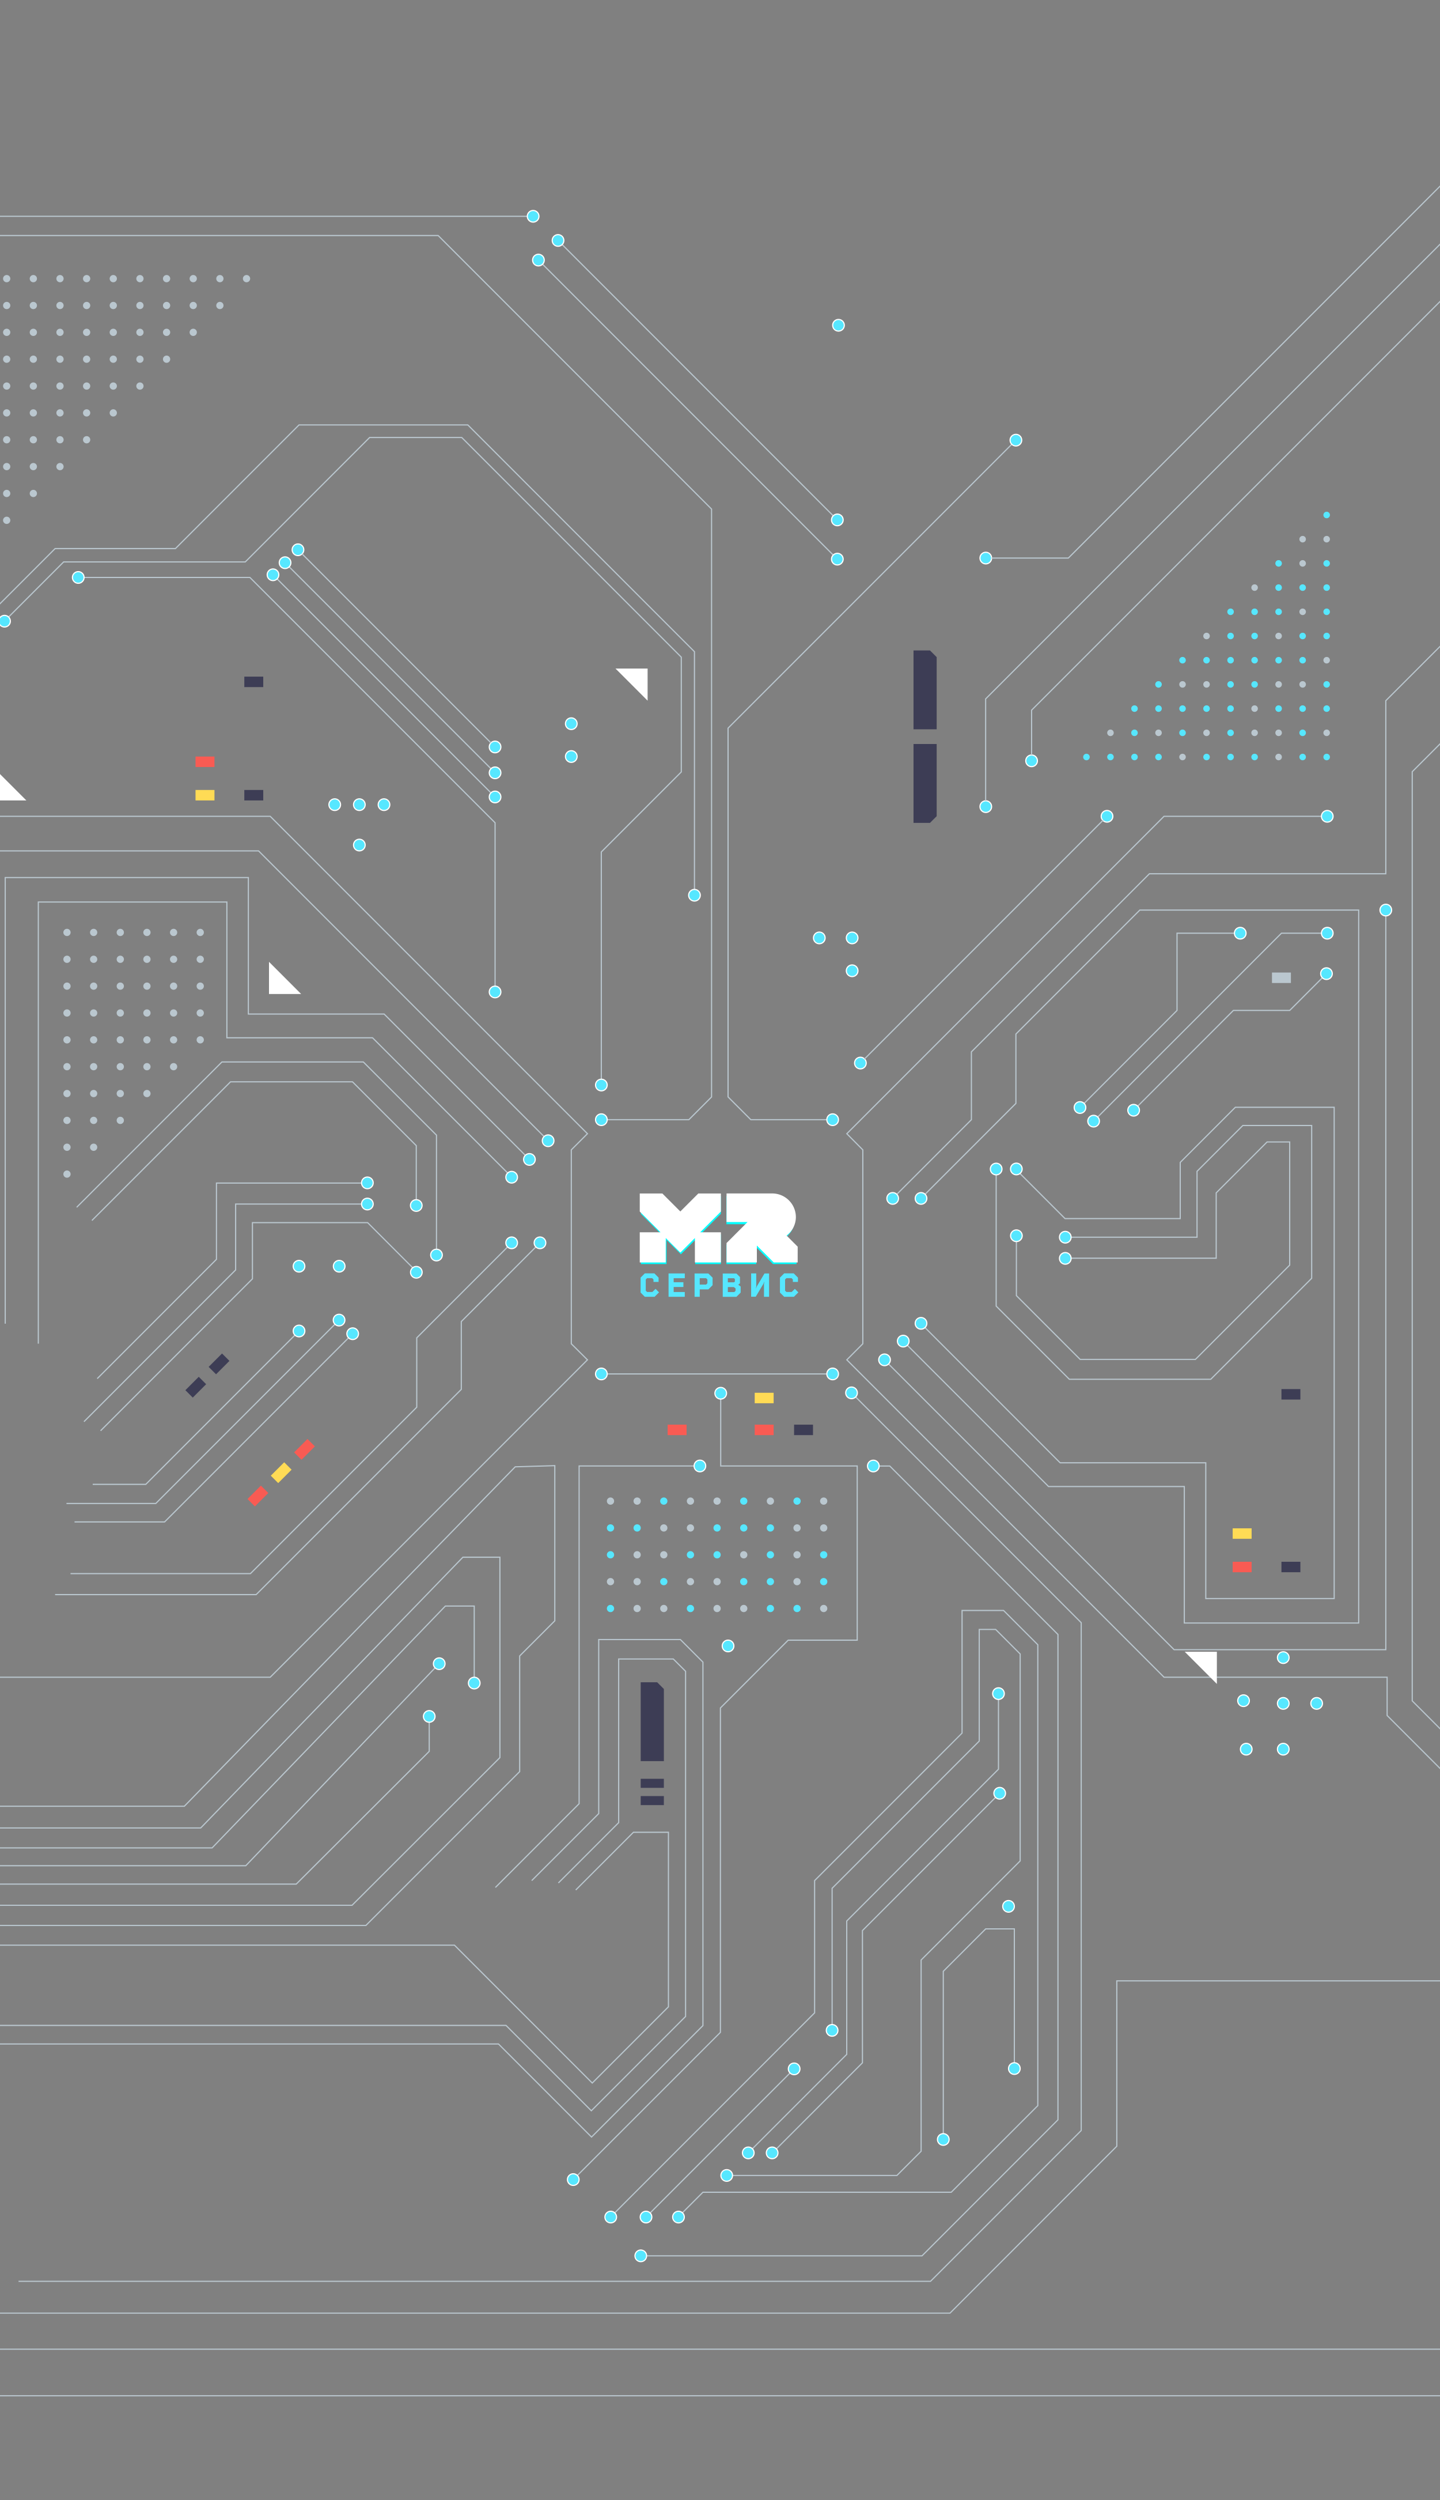 <?xml version="1.0" encoding="UTF-8"?> <svg xmlns="http://www.w3.org/2000/svg" id="Layer_1" data-name="Layer 1" viewBox="0 0 1360 2360"><rect x="0" y="0" width="1360" height="2360" fill="#808080" stroke="none"/> <defs> <style>.cls-1{fill:none;stroke:#bac7cf;}.cls-1,.cls-8{stroke-miterlimit:10;stroke-width:1.1px;}.cls-2{fill:#bac7cf;}.cls-3{fill:#fff;}.cls-4{fill:#f95b53;}.cls-5{fill:#ffdb55;}.cls-6{fill:#3d3d55;}.cls-7,.cls-8{fill:#56e7ff;}.cls-8{stroke:#fff;}.cls-9{fill:aqua;}</style> </defs> <title>e-board</title> <polyline class="cls-1" points="-370.85 -62.4 -66.02 242.44 -66.02 2131.65 -14.21 2183.46 897.23 2183.46 1054.76 2025.93 1054.76 1869.84 1534.84 1869.84 1725.69 1678.98"></polyline> <polyline class="cls-1" points="-389.56 -28.68 -103.08 257.8 -103.08 2158.15 -43.71 2217.53 1602.54 2217.53 1844 2458.99"></polyline> <polyline class="cls-1" points="-366.31 184.57 -149.69 401.19 -149.69 2173.93 -62.15 2261.47 1501.77 2261.47 1711.1 2470.8"></polyline> <polyline class="cls-1" points="1788.12 1479.81 1565.33 1702.6 1430.84 1702.6 1333.77 1605.53 1333.77 728.45 1467.85 594.38"></polyline> <polyline class="cls-1" points="890.88 2014.04 890.88 1860.82 930.92 1820.77 958 1820.77 958 1947.11"></polyline> <polyline class="cls-1" points="1023.88 1041.56 1111.63 953.8 1111.63 880.9 1165.85 880.9"></polyline> <polyline class="cls-1" points="1036.73 1054.41 1210.25 880.9 1248.03 880.9"></polyline> <polyline class="cls-1" points="1074.54 1044.12 1164.86 953.8 1218.05 953.8 1248.9 922.96"></polyline> <polyline class="cls-1" points="780.89 1056.93 709.1 1056.93 687.61 1035.44 687.61 687.34 955.57 419.38"></polyline> <polyline class="cls-1" points="-30.77 1583.22 255.2 1583.22 554.81 1283.61 539.55 1268.44 539.55 1085.42 554.81 1070.16 255.2 770.55 -11.04 770.55"></polyline> <polyline class="cls-1" points="1248.03 770.55 1099.38 770.55 799.77 1070.16 814.88 1085.42 814.88 1268.44 799.77 1283.61 1099.38 1583.22 1310.07 1583.22 1310.07 1619.34 1456.69 1765.96"></polyline> <polyline class="cls-1" points="846.98 1127.37 917.42 1056.93 917.42 992.92 1085.54 824.8 1308.82 824.8 1308.82 661.41 1466.89 503.34"></polyline> <line class="cls-1" x1="780.89" y1="1296.93" x2="573.45" y2="1296.93"></line> <polyline class="cls-1" points="873.7 1127.33 959.47 1041.56 959.47 976.09 1076.49 859.07 1283.2 859.07 1283.2 1532.06 1118.52 1532.06 1118.52 1403.21 990.3 1403.21 857.02 1269.94"></polyline> <polyline class="cls-1" points="573.45 1056.93 650.58 1056.93 672.02 1035.49 672.02 480.54 413.81 222.33 -43.91 222.33 -88.76 177.48 -88.76 -243.08 -33.37 -298.47 -33.37 -482.06"></polyline> <polyline class="cls-1" points="839.33 1287.68 1108.88 1557.22 1308.82 1557.22 1308.82 864.56"></polyline> <polyline class="cls-1" points="962.89 1107.32 1005.87 1150.29 1114.66 1150.29 1114.66 1097.26 1166.7 1045.22 1260.06 1045.22 1260.06 1508.95 1138.8 1508.95 1138.8 1380.8 1001.23 1380.8 873.61 1253.18"></polyline> <polyline class="cls-1" points="1011.61 1167.86 1130.53 1167.86 1130.53 1105.67 1173.78 1062.42 1238.81 1062.42 1238.81 1206.64 1143.47 1301.98 1009.94 1301.98 940.83 1232.88 940.83 1109.01"></polyline> <polyline class="cls-1" points="959.93 1171.98 959.93 1223 1020.16 1283.23 1129 1283.23 1218.05 1194.18 1218.05 1077.96 1196.69 1077.96 1148.64 1126.01 1148.64 1187.68 1011.61 1187.68"></polyline> <polyline class="cls-1" points="329.19 1262.86 155.44 1436.62 70.4 1436.62"></polyline> <polyline class="cls-1" points="316.34 1250 147.14 1419.2 62.77 1419.2"></polyline> <polyline class="cls-1" points="278.54 1260.29 137.67 1401.15 87.56 1401.15"></polyline> <polyline class="cls-1" points="506.1 1177.05 435.66 1247.49 435.66 1311.49 241.92 1505.23 52.04 1505.23"></polyline> <polyline class="cls-1" points="479.37 1177.08 393.6 1262.86 393.6 1328.33 236.5 1485.43 66.6 1485.43"></polyline> <polyline class="cls-1" points="513.74 1072.74 244.19 803.19 -26.08 803.19 -26.08 1196.24"></polyline> <polyline class="cls-1" points="496.05 1090.48 362.78 957.2 234.56 957.2 234.56 828.36 4.94 828.36 4.94 1249.48"></polyline> <polyline class="cls-1" points="479.46 1107.24 351.84 979.62 214.27 979.62 214.27 851.46 36.19 851.46 36.19 1268.36"></polyline> <polyline class="cls-1" points="412.24 1179.2 412.24 1071.54 343.14 1002.43 209.6 1002.43 72.42 1139.62"></polyline> <polyline class="cls-1" points="94.98 1350.59 238.41 1207.15 238.41 1154.12 347.21 1154.12 390.18 1197.1"></polyline> <polyline class="cls-1" points="341.47 1136.55 222.55 1136.55 222.55 1198.74 79.3 1341.98"></polyline> <polyline class="cls-1" points="341.47 1116.74 204.43 1116.74 204.43 1188.75 91.83 1301.36"></polyline> <polyline class="cls-1" points="393.14 1132.43 393.14 1081.42 332.91 1021.19 217.71 1021.19 86.81 1152.08"></polyline> <rect class="cls-2" x="1201.31" y="918.02" width="17.88" height="9.88"></rect> <polyline class="cls-1" points="808.34 1318.91 1021.15 1531.73 1021.15 2011.09 878.82 2153.43 17.51 2153.43"></polyline> <polyline class="cls-1" points="655.52 1383.8 546.94 1383.8 546.94 1702.6 467.87 1781.67"></polyline> <polyline class="cls-1" points="502.19 1775.2 565.46 1711.94 565.46 1547.64 642.57 1547.64 663.88 1568.95 663.88 1912.06 558.67 2017.27 470.8 1929.41 -24.5 1929.41"></polyline> <polyline class="cls-1" points="527.37 1777.41 584.31 1720.47 584.31 1566 635.89 1566 647.49 1577.6 647.49 1903.44 558.48 1992.45 477.91 1911.89 -17 1911.89"></polyline> <polygon class="cls-3" points="254.05 938.28 254.05 907.93 284.4 938.28 254.05 938.28"></polygon> <polygon class="cls-3" points="611.63 631.06 611.63 661.41 581.28 631.06 611.63 631.06"></polygon> <polygon class="cls-3" points="-5.43 755.59 -5.43 725.24 24.92 755.59 -5.43 755.59"></polygon> <polygon class="cls-3" points="1149.27 1559.19 1149.27 1589.54 1118.92 1559.19 1149.27 1559.19"></polygon> <rect class="cls-4" x="234.63" y="1407.21" width="17.88" height="9.88" transform="translate(-927.2 585.84) rotate(-45)"></rect> <rect class="cls-5" x="256.64" y="1385.2" width="17.88" height="9.88" transform="translate(-905.2 594.96) rotate(-45)"></rect> <rect class="cls-4" x="278.64" y="1363.2" width="17.88" height="9.88" transform="translate(-883.19 604.07) rotate(-45)"></rect> <rect class="cls-4" x="1164.19" y="1474.23" width="17.88" height="9.88"></rect> <rect class="cls-4" x="712.78" y="1344.8" width="17.88" height="9.88"></rect> <rect class="cls-6" x="749.96" y="1344.8" width="17.88" height="9.88"></rect> <rect class="cls-4" x="630.56" y="1344.8" width="17.88" height="9.88"></rect> <rect class="cls-5" x="712.78" y="1314.71" width="17.88" height="9.88"></rect> <rect class="cls-5" x="1164.19" y="1442.66" width="17.88" height="9.88"></rect> <rect class="cls-6" x="1210.25" y="1474.23" width="17.88" height="9.88"></rect> <rect class="cls-6" x="1210.25" y="1311.23" width="17.88" height="9.88"></rect> <rect class="cls-5" x="184.67" y="745.7" width="17.88" height="9.88"></rect> <rect class="cls-4" x="184.67" y="714.13" width="17.88" height="9.88"></rect> <rect class="cls-6" x="230.74" y="745.7" width="17.88" height="9.88"></rect> <rect class="cls-6" x="230.74" y="638.71" width="17.88" height="9.88"></rect> <rect class="cls-6" x="175.94" y="1304.51" width="17.88" height="9.88" transform="translate(-871.77 514.26) rotate(-45)"></rect> <rect class="cls-6" x="197.94" y="1282.5" width="17.88" height="9.88" transform="translate(-849.77 523.37) rotate(-45)"></rect> <polyline class="cls-1" points="680.68 1320.66 680.68 1383.8 809.59 1383.8 809.59 1548.24 744.38 1548.24 680.39 1612.23 680.39 1918.43 545.29 2053.52"></polyline> <polygon class="cls-6" points="605.11 1587.98 605.11 1662.43 626.99 1662.43 626.99 1594.3 620.67 1587.98 605.11 1587.98"></polygon> <polygon class="cls-6" points="862.76 613.98 862.76 688.43 884.64 688.43 884.64 620.3 878.32 613.98 862.76 613.98"></polygon> <polygon class="cls-6" points="862.76 776.76 862.76 702.31 884.64 702.31 884.64 770.44 878.32 776.76 862.76 776.76"></polygon> <rect class="cls-6" x="605.11" y="1679.09" width="21.87" height="8.54"></rect> <rect class="cls-6" x="605.11" y="1695.4" width="21.87" height="8.54"></rect> <polyline class="cls-1" points="543.75 1784.07 598.24 1729.58 631.3 1729.58 631.3 1894.32 559.35 1966.27 429.22 1836.14 -8 1836.14"></polyline> <polyline class="cls-1" points="830.3 1383.84 840.32 1383.84 999.18 1542.86 999.18 2000.99 870.78 2129.4 610.68 2129.4"></polyline> <polyline class="cls-1" points="580.01 2089.38 769.35 1900.04 769.35 1775.2 908.61 1635.95 908.61 1520.21 947.82 1520.21 980.15 1552.55 980.15 1987.63 898.42 2069.36 663.88 2069.36 644.5 2088.75"></polyline> <polyline class="cls-1" points="785.88 1911.08 785.88 1782.46 924.85 1643.49 924.85 1538.1 940.34 1538.1 963.5 1561.27 963.5 1756.6 869.95 1850.15 869.95 2030.66 847.09 2053.52 691.84 2053.52"></polyline> <polyline class="cls-1" points="943 1604.19 943 1670.03 799.71 1813.32 799.71 1939.2 710.59 2028.32"></polyline> <polyline class="cls-1" points="940.26 1696.64 814.53 1822.37 814.53 1947.18 733.14 2028.57"></polyline> <line class="cls-1" x1="746.14" y1="1956.79" x2="614.02" y2="2088.91"></line> <polyline class="cls-1" points="-8.5 1817.55 345.55 1817.55 490.8 1672.3 490.8 1563.13 523.98 1529.96 523.98 1383.5 486.6 1384.6 174.1 1705 -11 1705"></polyline> <polyline class="cls-1" points="-16.5 1798.5 332.5 1798.5 472.13 1659.09 472.13 1469.94 437.18 1469.94 189.56 1725.5 -15.5 1725.5"></polyline> <polyline class="cls-1" points="405.39 1625.72 405.39 1653.18 279.78 1778.5 -15.5 1778.5"></polyline> <polyline class="cls-1" points="447.89 1583.22 447.89 1516.02 420.62 1516.02 200.32 1744.32 -22.5 1744.32"></polyline> <polyline class="cls-1" points="410.93 1574.34 232.13 1761.13 -19.5 1761.13"></polyline> <polyline class="cls-1" points="655.88 839.56 655.88 615.17 441.81 401.1 282.42 401.1 165.69 517.84 52.04 517.84 -12.63 582.51"></polyline> <polyline class="cls-1" points="8.1 582.42 60.08 530.44 231.62 530.44 349.1 412.96 436.07 412.96 643.43 620.33 643.43 728.69 567.89 804.23 567.89 1018.71"></polyline> <polyline class="cls-1" points="-18.85 -461.97 -18.85 -243.19 -71.45 -190.59 -71.45 165.09 -32.36 204.18 498.02 204.18"></polyline> <line class="cls-1" x1="530.92" y1="230.87" x2="786.93" y2="486.88"></line> <line class="cls-1" x1="512.4" y1="249.39" x2="786.93" y2="523.93"></line> <polyline class="cls-1" points="79.4 545.09 236.01 545.09 467.57 776.65 467.57 930.86"></polyline> <line class="cls-1" x1="261.71" y1="546.45" x2="463.68" y2="748.41"></line> <line class="cls-1" x1="273.12" y1="535.05" x2="463.68" y2="725.61"></line> <circle class="cls-7" cx="626.92" cy="1416.95" r="3.43"></circle> <circle class="cls-7" cx="702.43" cy="1416.95" r="3.43"></circle> <circle class="cls-7" cx="752.77" cy="1416.95" r="3.43"></circle> <circle class="cls-7" cx="576.58" cy="1442.3" r="3.43"></circle> <circle class="cls-7" cx="601.75" cy="1442.3" r="3.43"></circle> <circle class="cls-7" cx="677.26" cy="1442.3" r="3.43"></circle> <circle class="cls-7" cx="702.43" cy="1442.3" r="3.43"></circle> <circle class="cls-7" cx="727.6" cy="1442.3" r="3.43"></circle> <circle class="cls-7" cx="576.58" cy="1467.64" r="3.43"></circle> <circle class="cls-7" cx="652.09" cy="1467.64" r="3.43"></circle> <circle class="cls-7" cx="677.26" cy="1467.64" r="3.43"></circle> <circle class="cls-7" cx="727.6" cy="1467.64" r="3.43"></circle> <circle class="cls-7" cx="777.93" cy="1467.64" r="3.43"></circle> <circle class="cls-7" cx="626.92" cy="1492.99" r="3.43"></circle> <circle class="cls-7" cx="702.43" cy="1492.99" r="3.43"></circle> <circle class="cls-7" cx="727.6" cy="1492.99" r="3.43"></circle> <circle class="cls-7" cx="777.93" cy="1492.99" r="3.43"></circle> <circle class="cls-7" cx="576.58" cy="1518.34" r="3.43"></circle> <circle class="cls-7" cx="652.09" cy="1518.34" r="3.43"></circle> <circle class="cls-7" cx="727.6" cy="1518.34" r="3.43"></circle> <circle class="cls-7" cx="752.77" cy="1518.34" r="3.43"></circle> <circle class="cls-2" cx="232.84" cy="263.02" r="3.43"></circle> <circle class="cls-2" cx="207.67" cy="263.02" r="3.43"></circle> <circle class="cls-2" cx="182.5" cy="263.02" r="3.43"></circle> <circle class="cls-2" cx="157.33" cy="263.02" r="3.43"></circle> <circle class="cls-2" cx="132.16" cy="263.02" r="3.43"></circle> <circle class="cls-2" cx="106.99" cy="263.02" r="3.43"></circle> <circle class="cls-2" cx="81.82" cy="263.02" r="3.43"></circle> <circle class="cls-2" cx="56.66" cy="263.02" r="3.43"></circle> <circle class="cls-2" cx="31.49" cy="263.02" r="3.43"></circle> <circle class="cls-2" cx="6.32" cy="263.02" r="3.43"></circle> <circle class="cls-2" cx="207.67" cy="288.37" r="3.43"></circle> <circle class="cls-2" cx="182.5" cy="288.37" r="3.43"></circle> <circle class="cls-2" cx="157.33" cy="288.37" r="3.43"></circle> <circle class="cls-2" cx="132.16" cy="288.37" r="3.43"></circle> <circle class="cls-2" cx="106.99" cy="288.37" r="3.43"></circle> <circle class="cls-2" cx="81.82" cy="288.37" r="3.43"></circle> <circle class="cls-2" cx="56.66" cy="288.37" r="3.43"></circle> <circle class="cls-2" cx="31.49" cy="288.37" r="3.43"></circle> <circle class="cls-2" cx="6.32" cy="288.37" r="3.43"></circle> <circle class="cls-2" cx="182.5" cy="313.71" r="3.43"></circle> <circle class="cls-2" cx="157.33" cy="313.71" r="3.43"></circle> <circle class="cls-2" cx="132.16" cy="313.71" r="3.43"></circle> <circle class="cls-2" cx="106.99" cy="313.71" r="3.43"></circle> <circle class="cls-2" cx="81.82" cy="313.71" r="3.43"></circle> <circle class="cls-2" cx="56.66" cy="313.71" r="3.43"></circle> <circle class="cls-2" cx="31.49" cy="313.71" r="3.43"></circle> <circle class="cls-2" cx="6.32" cy="313.71" r="3.43"></circle> <circle class="cls-2" cx="157.33" cy="339.06" r="3.43"></circle> <circle class="cls-2" cx="132.16" cy="339.06" r="3.43"></circle> <circle class="cls-2" cx="106.99" cy="339.06" r="3.43"></circle> <circle class="cls-2" cx="81.82" cy="339.06" r="3.43"></circle> <circle class="cls-2" cx="56.66" cy="339.06" r="3.43"></circle> <circle class="cls-2" cx="31.49" cy="339.06" r="3.43"></circle> <circle class="cls-2" cx="6.32" cy="339.06" r="3.43"></circle> <circle class="cls-2" cx="132.16" cy="364.41" r="3.43"></circle> <circle class="cls-2" cx="106.99" cy="364.41" r="3.43"></circle> <circle class="cls-2" cx="81.82" cy="364.41" r="3.43"></circle> <circle class="cls-2" cx="56.66" cy="364.41" r="3.43"></circle> <circle class="cls-2" cx="31.49" cy="364.41" r="3.43"></circle> <circle class="cls-2" cx="6.32" cy="364.41" r="3.43"></circle> <circle class="cls-2" cx="106.99" cy="389.75" r="3.43"></circle> <circle class="cls-2" cx="81.82" cy="389.75" r="3.43"></circle> <circle class="cls-2" cx="56.66" cy="389.75" r="3.43"></circle> <circle class="cls-2" cx="31.49" cy="389.75" r="3.43"></circle> <circle class="cls-2" cx="6.32" cy="389.75" r="3.43"></circle> <circle class="cls-2" cx="81.82" cy="415.1" r="3.43"></circle> <circle class="cls-2" cx="56.66" cy="415.1" r="3.43"></circle> <circle class="cls-2" cx="31.49" cy="415.1" r="3.43"></circle> <circle class="cls-2" cx="6.32" cy="415.1" r="3.43"></circle> <circle class="cls-2" cx="56.66" cy="440.45" r="3.43"></circle> <circle class="cls-2" cx="31.49" cy="440.45" r="3.43"></circle> <circle class="cls-2" cx="6.32" cy="440.45" r="3.43"></circle> <circle class="cls-2" cx="31.49" cy="465.79" r="3.43"></circle> <circle class="cls-2" cx="6.32" cy="465.79" r="3.43"></circle> <circle class="cls-2" cx="6.32" cy="491.14" r="3.43"></circle> <circle class="cls-7" cx="1026.09" cy="714.58" r="3.09"></circle> <circle class="cls-7" cx="1048.78" cy="714.58" r="3.09"></circle> <circle class="cls-7" cx="1071.46" cy="714.58" r="3.09"></circle> <circle class="cls-7" cx="1094.15" cy="714.58" r="3.09"></circle> <circle class="cls-7" cx="1139.52" cy="714.58" r="3.09"></circle> <circle class="cls-7" cx="1162.21" cy="714.58" r="3.09"></circle> <circle class="cls-7" cx="1184.9" cy="714.58" r="3.09"></circle> <circle class="cls-7" cx="1230.27" cy="714.58" r="3.09"></circle> <circle class="cls-7" cx="1252.96" cy="714.58" r="3.09"></circle> <circle class="cls-7" cx="1071.46" cy="691.74" r="3.09"></circle> <circle class="cls-7" cx="1116.84" cy="691.74" r="3.09"></circle> <circle class="cls-7" cx="1162.21" cy="691.74" r="3.09"></circle> <circle class="cls-7" cx="1230.27" cy="691.74" r="3.09"></circle> <circle class="cls-7" cx="1071.46" cy="668.89" r="3.09"></circle> <circle class="cls-7" cx="1094.15" cy="668.89" r="3.09"></circle> <circle class="cls-7" cx="1116.84" cy="668.89" r="3.09"></circle> <circle class="cls-7" cx="1139.52" cy="668.89" r="3.09"></circle> <circle class="cls-7" cx="1162.21" cy="668.89" r="3.09"></circle> <circle class="cls-7" cx="1207.58" cy="668.89" r="3.09"></circle> <circle class="cls-7" cx="1230.27" cy="668.89" r="3.09"></circle> <circle class="cls-7" cx="1252.96" cy="668.89" r="3.09"></circle> <circle class="cls-7" cx="1094.15" cy="646.04" r="3.09"></circle> <circle class="cls-7" cx="1162.21" cy="646.04" r="3.09"></circle> <circle class="cls-7" cx="1184.9" cy="646.04" r="3.09"></circle> <circle class="cls-7" cx="1252.96" cy="646.04" r="3.09"></circle> <circle class="cls-7" cx="1116.84" cy="623.2" r="3.09"></circle> <circle class="cls-7" cx="1139.52" cy="623.2" r="3.09"></circle> <circle class="cls-7" cx="1162.21" cy="623.2" r="3.09"></circle> <circle class="cls-7" cx="1184.9" cy="623.2" r="3.09"></circle> <circle class="cls-7" cx="1207.58" cy="623.2" r="3.09"></circle> <circle class="cls-7" cx="1230.27" cy="623.2" r="3.09"></circle> <circle class="cls-7" cx="1162.21" cy="600.35" r="3.09"></circle> <circle class="cls-7" cx="1184.9" cy="600.35" r="3.09"></circle> <circle class="cls-7" cx="1230.27" cy="600.35" r="3.09"></circle> <circle class="cls-7" cx="1252.96" cy="600.35" r="3.09"></circle> <circle class="cls-7" cx="1162.21" cy="577.5" r="3.09"></circle> <circle class="cls-7" cx="1184.9" cy="577.5" r="3.09"></circle> <circle class="cls-7" cx="1207.58" cy="577.5" r="3.09"></circle> <circle class="cls-7" cx="1252.96" cy="577.5" r="3.09"></circle> <circle class="cls-7" cx="1207.58" cy="554.66" r="3.09"></circle> <circle class="cls-7" cx="1230.27" cy="554.66" r="3.09"></circle> <circle class="cls-7" cx="1252.96" cy="554.66" r="3.09"></circle> <circle class="cls-7" cx="1207.58" cy="531.81" r="3.09"></circle> <circle class="cls-7" cx="1252.96" cy="531.81" r="3.09"></circle> <circle class="cls-2" cx="1116.84" cy="714.58" r="3.09"></circle> <circle class="cls-2" cx="1207.58" cy="714.58" r="3.09"></circle> <circle class="cls-2" cx="1048.78" cy="691.74" r="3.09"></circle> <circle class="cls-2" cx="1094.15" cy="691.74" r="3.09"></circle> <circle class="cls-2" cx="1139.52" cy="691.74" r="3.09"></circle> <circle class="cls-2" cx="1184.9" cy="691.74" r="3.09"></circle> <circle class="cls-2" cx="1207.58" cy="691.74" r="3.09"></circle> <circle class="cls-2" cx="1252.96" cy="691.74" r="3.09"></circle> <circle class="cls-2" cx="1184.9" cy="668.89" r="3.09"></circle> <circle class="cls-2" cx="1116.84" cy="646.04" r="3.09"></circle> <circle class="cls-2" cx="1139.52" cy="646.04" r="3.09"></circle> <circle class="cls-2" cx="1207.58" cy="646.04" r="3.09"></circle> <circle class="cls-2" cx="1230.27" cy="646.04" r="3.09"></circle> <circle class="cls-2" cx="1252.96" cy="623.2" r="3.09"></circle> <circle class="cls-2" cx="1139.52" cy="600.35" r="3.09"></circle> <circle class="cls-2" cx="1207.58" cy="600.35" r="3.09"></circle> <circle class="cls-2" cx="1230.27" cy="577.5" r="3.09"></circle> <circle class="cls-2" cx="1184.9" cy="554.66" r="3.09"></circle> <circle class="cls-2" cx="1230.27" cy="531.81" r="3.09"></circle> <circle class="cls-2" cx="1230.27" cy="508.96" r="3.09"></circle> <circle class="cls-2" cx="1252.96" cy="508.96" r="3.09"></circle> <circle class="cls-7" cx="1252.96" cy="486.12" r="3.09"></circle> <circle class="cls-2" cx="189.12" cy="880.17" r="3.43"></circle> <circle class="cls-2" cx="163.95" cy="880.17" r="3.43"></circle> <circle class="cls-2" cx="138.78" cy="880.17" r="3.43"></circle> <circle class="cls-2" cx="113.61" cy="880.17" r="3.43"></circle> <circle class="cls-2" cx="88.44" cy="880.17" r="3.43"></circle> <circle class="cls-2" cx="63.27" cy="880.17" r="3.43"></circle> <circle class="cls-2" cx="189.12" cy="905.51" r="3.43"></circle> <circle class="cls-2" cx="163.95" cy="905.51" r="3.43"></circle> <circle class="cls-2" cx="138.78" cy="905.51" r="3.43"></circle> <circle class="cls-2" cx="113.61" cy="905.51" r="3.43"></circle> <circle class="cls-2" cx="88.44" cy="905.51" r="3.43"></circle> <circle class="cls-2" cx="63.27" cy="905.51" r="3.43"></circle> <circle class="cls-2" cx="189.12" cy="930.86" r="3.43"></circle> <circle class="cls-2" cx="163.95" cy="930.86" r="3.43"></circle> <circle class="cls-2" cx="138.78" cy="930.86" r="3.43"></circle> <circle class="cls-2" cx="113.61" cy="930.86" r="3.43"></circle> <circle class="cls-2" cx="88.44" cy="930.86" r="3.43"></circle> <circle class="cls-2" cx="63.27" cy="930.86" r="3.43"></circle> <circle class="cls-2" cx="189.12" cy="956.21" r="3.43"></circle> <circle class="cls-2" cx="163.95" cy="956.21" r="3.43"></circle> <circle class="cls-2" cx="138.78" cy="956.21" r="3.43"></circle> <circle class="cls-2" cx="113.61" cy="956.21" r="3.43"></circle> <circle class="cls-2" cx="88.44" cy="956.21" r="3.43"></circle> <circle class="cls-2" cx="63.27" cy="956.21" r="3.43"></circle> <circle class="cls-2" cx="189.12" cy="981.55" r="3.43"></circle> <circle class="cls-2" cx="163.95" cy="981.55" r="3.43"></circle> <circle class="cls-2" cx="138.78" cy="981.55" r="3.43"></circle> <circle class="cls-2" cx="113.61" cy="981.55" r="3.43"></circle> <circle class="cls-2" cx="88.44" cy="981.55" r="3.43"></circle> <circle class="cls-2" cx="63.27" cy="981.55" r="3.43"></circle> <circle class="cls-2" cx="163.95" cy="1006.9" r="3.43"></circle> <circle class="cls-2" cx="138.78" cy="1006.9" r="3.43"></circle> <circle class="cls-2" cx="113.61" cy="1006.9" r="3.43"></circle> <circle class="cls-2" cx="88.44" cy="1006.9" r="3.43"></circle> <circle class="cls-2" cx="63.27" cy="1006.9" r="3.43"></circle> <circle class="cls-2" cx="138.78" cy="1032.25" r="3.43"></circle> <circle class="cls-2" cx="113.61" cy="1032.25" r="3.43"></circle> <circle class="cls-2" cx="88.44" cy="1032.25" r="3.43"></circle> <circle class="cls-2" cx="63.27" cy="1032.25" r="3.43"></circle> <circle class="cls-2" cx="113.61" cy="1057.59" r="3.43"></circle> <circle class="cls-2" cx="88.44" cy="1057.59" r="3.43"></circle> <circle class="cls-2" cx="63.27" cy="1057.59" r="3.43"></circle> <circle class="cls-2" cx="88.44" cy="1082.94" r="3.43"></circle> <circle class="cls-2" cx="63.27" cy="1082.94" r="3.43"></circle> <circle class="cls-2" cx="63.27" cy="1108.29" r="3.43"></circle> <circle class="cls-2" cx="576.58" cy="1416.95" r="3.43"></circle> <circle class="cls-2" cx="601.75" cy="1416.95" r="3.43"></circle> <circle class="cls-2" cx="652.09" cy="1416.95" r="3.43"></circle> <circle class="cls-2" cx="677.26" cy="1416.95" r="3.43"></circle> <circle class="cls-2" cx="727.6" cy="1416.95" r="3.43"></circle> <circle class="cls-2" cx="777.93" cy="1416.95" r="3.43"></circle> <circle class="cls-2" cx="626.92" cy="1442.3" r="3.43"></circle> <circle class="cls-2" cx="652.09" cy="1442.3" r="3.43"></circle> <circle class="cls-2" cx="752.77" cy="1442.3" r="3.43"></circle> <circle class="cls-2" cx="777.93" cy="1442.3" r="3.43"></circle> <circle class="cls-2" cx="601.75" cy="1467.64" r="3.43"></circle> <circle class="cls-2" cx="626.92" cy="1467.64" r="3.43"></circle> <circle class="cls-2" cx="702.43" cy="1467.64" r="3.43"></circle> <circle class="cls-2" cx="752.77" cy="1467.64" r="3.43"></circle> <circle class="cls-2" cx="576.58" cy="1492.99" r="3.43"></circle> <circle class="cls-2" cx="601.75" cy="1492.99" r="3.43"></circle> <circle class="cls-2" cx="652.09" cy="1492.99" r="3.43"></circle> <circle class="cls-2" cx="677.26" cy="1492.99" r="3.43"></circle> <circle class="cls-2" cx="752.77" cy="1492.99" r="3.43"></circle> <circle class="cls-2" cx="601.75" cy="1518.34" r="3.43"></circle> <circle class="cls-2" cx="626.92" cy="1518.34" r="3.43"></circle> <circle class="cls-2" cx="677.26" cy="1518.34" r="3.43"></circle> <circle class="cls-2" cx="702.43" cy="1518.34" r="3.43"></circle> <circle class="cls-2" cx="777.93" cy="1518.34" r="3.43"></circle> <circle class="cls-8" cx="843.09" cy="1131.25" r="5.5"></circle> <circle class="cls-8" cx="257.83" cy="542.56" r="5.5"></circle> <circle class="cls-8" cx="467.57" cy="752.3" r="5.5"></circle> <circle class="cls-8" cx="4.28" cy="586.37" r="5.5"></circle> <circle class="cls-8" cx="541.41" cy="2057.41" r="5.5"></circle> <circle class="cls-8" cx="640.78" cy="2092.8" r="5.5"></circle> <circle class="cls-8" cx="610.13" cy="2092.8" r="5.5"></circle> <circle class="cls-8" cx="750.03" cy="1952.9" r="5.5"></circle> <circle class="cls-8" cx="706.7" cy="2032.21" r="5.5"></circle> <circle class="cls-8" cx="729.25" cy="2032.21" r="5.5"></circle> <circle class="cls-8" cx="944.15" cy="1692.75" r="5.5"></circle> <circle class="cls-8" cx="576.8" cy="2092.8" r="5.5"></circle> <circle class="cls-8" cx="869.85" cy="1131.25" r="5.5"></circle> <circle class="cls-8" cx="959.87" cy="1103.44" r="5.5"></circle> <circle class="cls-8" cx="1019.99" cy="1045.45" r="5.5"></circle> <circle class="cls-8" cx="1252.78" cy="919.07" r="5.5"></circle> <circle class="cls-8" cx="1032.85" cy="1058.3" r="5.5"></circle> <circle class="cls-8" cx="1070.65" cy="1048.01" r="5.5"></circle> <circle class="cls-8" cx="869.85" cy="1249.17" r="5.5"></circle> <circle class="cls-8" cx="853.06" cy="1265.95" r="5.5"></circle> <circle class="cls-8" cx="835.4" cy="1283.61" r="5.5"></circle> <circle class="cls-8" cx="804.23" cy="1314.78" r="5.5"></circle> <circle class="cls-8" cx="567.95" cy="1056.93" r="5.5"></circle> <circle class="cls-8" cx="567.95" cy="1024.21" r="5.5"></circle> <circle class="cls-8" cx="467.57" cy="936.36" r="5.5"></circle> <circle class="cls-8" cx="655.88" cy="845.06" r="5.5"></circle> <circle class="cls-8" cx="786.39" cy="1056.93" r="5.5"></circle> <circle class="cls-8" cx="940.83" cy="1103.51" r="5.5"></circle> <circle class="cls-8" cx="1171.35" cy="880.9" r="5.5"></circle> <circle class="cls-8" cx="1253.53" cy="880.9" r="5.5"></circle> <circle class="cls-8" cx="959.93" cy="1166.48" r="5.5"></circle> <circle class="cls-8" cx="1006.11" cy="1167.86" r="5.5"></circle> <circle class="cls-8" cx="1006.11" cy="1187.85" r="5.5"></circle> <circle class="cls-8" cx="73.9" cy="545.09" r="5.5"></circle> <circle class="cls-8" cx="503.52" cy="204.18" r="5.5"></circle> <circle class="cls-8" cx="567.95" cy="1296.93" r="5.5"></circle> <circle class="cls-8" cx="786.39" cy="1296.93" r="5.5"></circle> <circle class="cls-8" cx="605.18" cy="2129.4" r="5.5"></circle> <circle class="cls-8" cx="686.34" cy="2053.52" r="5.5"></circle> <circle class="cls-8" cx="890.88" cy="2019.54" r="5.5"></circle> <circle class="cls-8" cx="958" cy="1952.61" r="5.5"></circle> <circle class="cls-8" cx="785.88" cy="1916.57" r="5.5"></circle> <circle class="cls-8" cx="661.02" cy="1383.8" r="5.5"></circle> <circle class="cls-8" cx="824.8" cy="1383.84" r="5.5"></circle> <circle class="cls-8" cx="943" cy="1598.69" r="5.5"></circle> <circle class="cls-8" cx="680.68" cy="1315.16" r="5.5"></circle> <circle class="cls-8" cx="959.46" cy="415.49" r="5.5"></circle> <circle class="cls-8" cx="790.82" cy="490.77" r="5.5"></circle> <circle class="cls-8" cx="527.03" cy="226.98" r="5.5"></circle> <circle class="cls-8" cx="509.98" cy="1173.16" r="5.5"></circle> <circle class="cls-8" cx="483.23" cy="1173.16" r="5.5"></circle> <circle class="cls-8" cx="393.21" cy="1200.97" r="5.5"></circle> <circle class="cls-8" cx="333.08" cy="1258.97" r="5.5"></circle> <circle class="cls-8" cx="414.82" cy="1570.45" r="5.5"></circle> <circle class="cls-8" cx="447.89" cy="1588.72" r="5.5"></circle> <circle class="cls-8" cx="405.39" cy="1620.22" r="5.5"></circle> <circle class="cls-8" cx="320.23" cy="1246.11" r="5.5"></circle> <circle class="cls-8" cx="282.42" cy="1256.4" r="5.5"></circle> <circle class="cls-8" cx="483.23" cy="1111.24" r="5.5"></circle> <circle class="cls-8" cx="500.01" cy="1094.46" r="5.5"></circle> <circle class="cls-8" cx="517.67" cy="1076.8" r="5.5"></circle> <circle class="cls-8" cx="412.24" cy="1184.69" r="5.5"></circle> <circle class="cls-8" cx="393.14" cy="1137.93" r="5.5"></circle> <circle class="cls-8" cx="346.96" cy="1136.55" r="5.5"></circle> <circle class="cls-8" cx="346.96" cy="1116.57" r="5.5"></circle> <circle class="cls-8" cx="282.41" cy="1195.26" r="5.5"></circle> <circle class="cls-8" cx="320.34" cy="1195.26" r="5.5"></circle> <circle class="cls-8" cx="952.5" cy="1799.49" r="5.5"></circle> <circle class="cls-8" cx="687.61" cy="1553.69" r="5.5"></circle> <circle class="cls-8" cx="790.82" cy="527.81" r="5.5"></circle> <circle class="cls-8" cx="508.51" cy="245.51" r="5.5"></circle> <circle class="cls-8" cx="269.23" cy="531.16" r="5.5"></circle> <circle class="cls-8" cx="467.57" cy="729.5" r="5.5"></circle> <circle class="cls-8" cx="281.42" cy="518.96" r="5.5"></circle> <circle class="cls-8" cx="467.57" cy="705.11" r="5.5"></circle> <circle class="cls-8" cx="316.13" cy="759.56" r="5.5"></circle> <circle class="cls-8" cx="339.39" cy="759.56" r="5.5"></circle> <circle class="cls-8" cx="339.39" cy="797.69" r="5.5"></circle> <circle class="cls-8" cx="539.55" cy="683.13" r="5.5"></circle> <circle class="cls-8" cx="539.55" cy="714.13" r="5.5"></circle> <circle class="cls-8" cx="804.8" cy="885.34" r="5.5"></circle> <circle class="cls-8" cx="974.28" cy="718.17" r="5.5"></circle> <circle class="cls-8" cx="931.02" cy="761.42" r="5.5"></circle> <circle class="cls-8" cx="931.02" cy="526.79" r="5.5"></circle> <circle class="cls-8" cx="1253.53" cy="770.55" r="5.5"></circle> <circle class="cls-8" cx="1045.52" cy="770.55" r="5.5"></circle> <circle class="cls-8" cx="812.6" cy="1003.47" r="5.5"></circle> <circle class="cls-8" cx="791.9" cy="307.05" r="5.5"></circle> <circle class="cls-8" cx="1211.97" cy="1564.69" r="5.5"></circle> <circle class="cls-8" cx="1174.45" cy="1605.37" r="5.5"></circle> <circle class="cls-8" cx="1211.97" cy="1607.92" r="5.5"></circle> <circle class="cls-8" cx="1243.5" cy="1607.92" r="5.5"></circle> <circle class="cls-8" cx="1177" cy="1651.14" r="5.5"></circle> <circle class="cls-8" cx="1211.97" cy="1651.14" r="5.5"></circle> <circle class="cls-8" cx="773.79" cy="885.34" r="5.5"></circle> <circle class="cls-8" cx="804.8" cy="916.35" r="5.5"></circle> <circle class="cls-8" cx="1308.81" cy="859.07" r="5.5"></circle> <circle class="cls-8" cx="362.66" cy="759.56" r="5.5"></circle> <line class="cls-1" x1="285.31" y1="522.85" x2="463.68" y2="701.22"></line> <polyline class="cls-1" points="1440.45 204.18 974.28 670.36 974.28 712.67"></polyline> <polyline class="cls-1" points="1440.45 150.15 930.89 659.71 930.89 755.92"></polyline> <polyline class="cls-1" points="1440.45 95.33 1008.99 526.79 936.52 526.79"></polyline> <line class="cls-1" x1="816.36" y1="999.71" x2="1041.87" y2="774.2"></line> <polygon class="cls-9" points="680.81 1145.83 661.5 1165.15 680.81 1165.15 680.81 1193.2 656.62 1193.2 656.62 1170.45 643.06 1184.01 629.5 1170.45 629.5 1193.2 605.31 1193.2 605.31 1165.15 624.62 1165.15 605.31 1145.83 605.31 1129.03 626.32 1129.03 643.06 1145.78 659.8 1129.03 680.81 1129.03 680.81 1145.83"></polygon> <path class="cls-9" d="M752.27,1193.2H730.05l-15.8-15.8v15.8H686.08v-18.07l19.52-19.52H686.08V1129h42.47a22.06,22.06,0,0,1,22.05,22.06,21.72,21.72,0,0,1-8.65,17.06l10.33,10.33Z"></path> <polygon class="cls-3" points="680.84 1143.63 661.24 1163.23 680.84 1163.23 680.84 1191.7 656.29 1191.7 656.29 1168.62 642.53 1182.38 628.77 1168.62 628.77 1191.7 604.22 1191.7 604.22 1163.23 623.82 1163.23 604.22 1143.63 604.22 1126.58 625.54 1126.58 642.53 1143.57 659.52 1126.58 680.84 1126.58 680.84 1143.63"></polygon> <path class="cls-3" d="M753.36,1191.7H730.81l-16-16v16H686.19v-18.34l19.8-19.81h-19.8v-27h43.09A22.38,22.38,0,0,1,751.66,1149a22,22,0,0,1-8.78,17.32l10.49,10.48Z"></path> <path class="cls-7" d="M619.13,1216.62l3.29,3.3-4.19,4.19H609l-4-4V1206l4-4h9l4,4v4.09h-4.82v-2.32l-1.24-1.25h-4.81l-1.24,1.25v10.55l1.24,1.24h5Z"></path> <path class="cls-7" d="M631.42,1202.06h15.31v4.5H636.24v3.79h9.19v4.5h-9.19v4.75h10.49v4.51H631.42Z"></path> <path class="cls-7" d="M660.86,1224.11H656v-22h13l4,3.94v7.12l-4,3.94h-8.13Zm0-17.55v6h6l1.24-1.25v-3.5l-1.24-1.25Z"></path> <path class="cls-7" d="M699.51,1214.42v5.71l-4,4H682.59v-22h12.92l3.35,3.35v5.9l-1.65,1.31Zm-12.11-4h5.81l.84-.65v-2.39l-.78-.78H687.4Zm5.65,4.5H687.4v4.72h6.12l1.18-1.18v-2.26Z"></path> <path class="cls-7" d="M714.26,1214.14l-.34,2.08H714l.81-2,7.2-12.11h4.35v22h-4.81V1212l.34-2.08h-.13l-.8,2-7.21,12.11h-4.34v-22h4.81Z"></path> <path class="cls-7" d="M750.71,1216.62l3.29,3.3-4.19,4.19h-9.19l-4-4V1206l4-4h9l4,4v4.09h-4.82v-2.32l-1.24-1.25H742.7l-1.24,1.25v10.55l1.24,1.24h5Z"></path> </svg> 